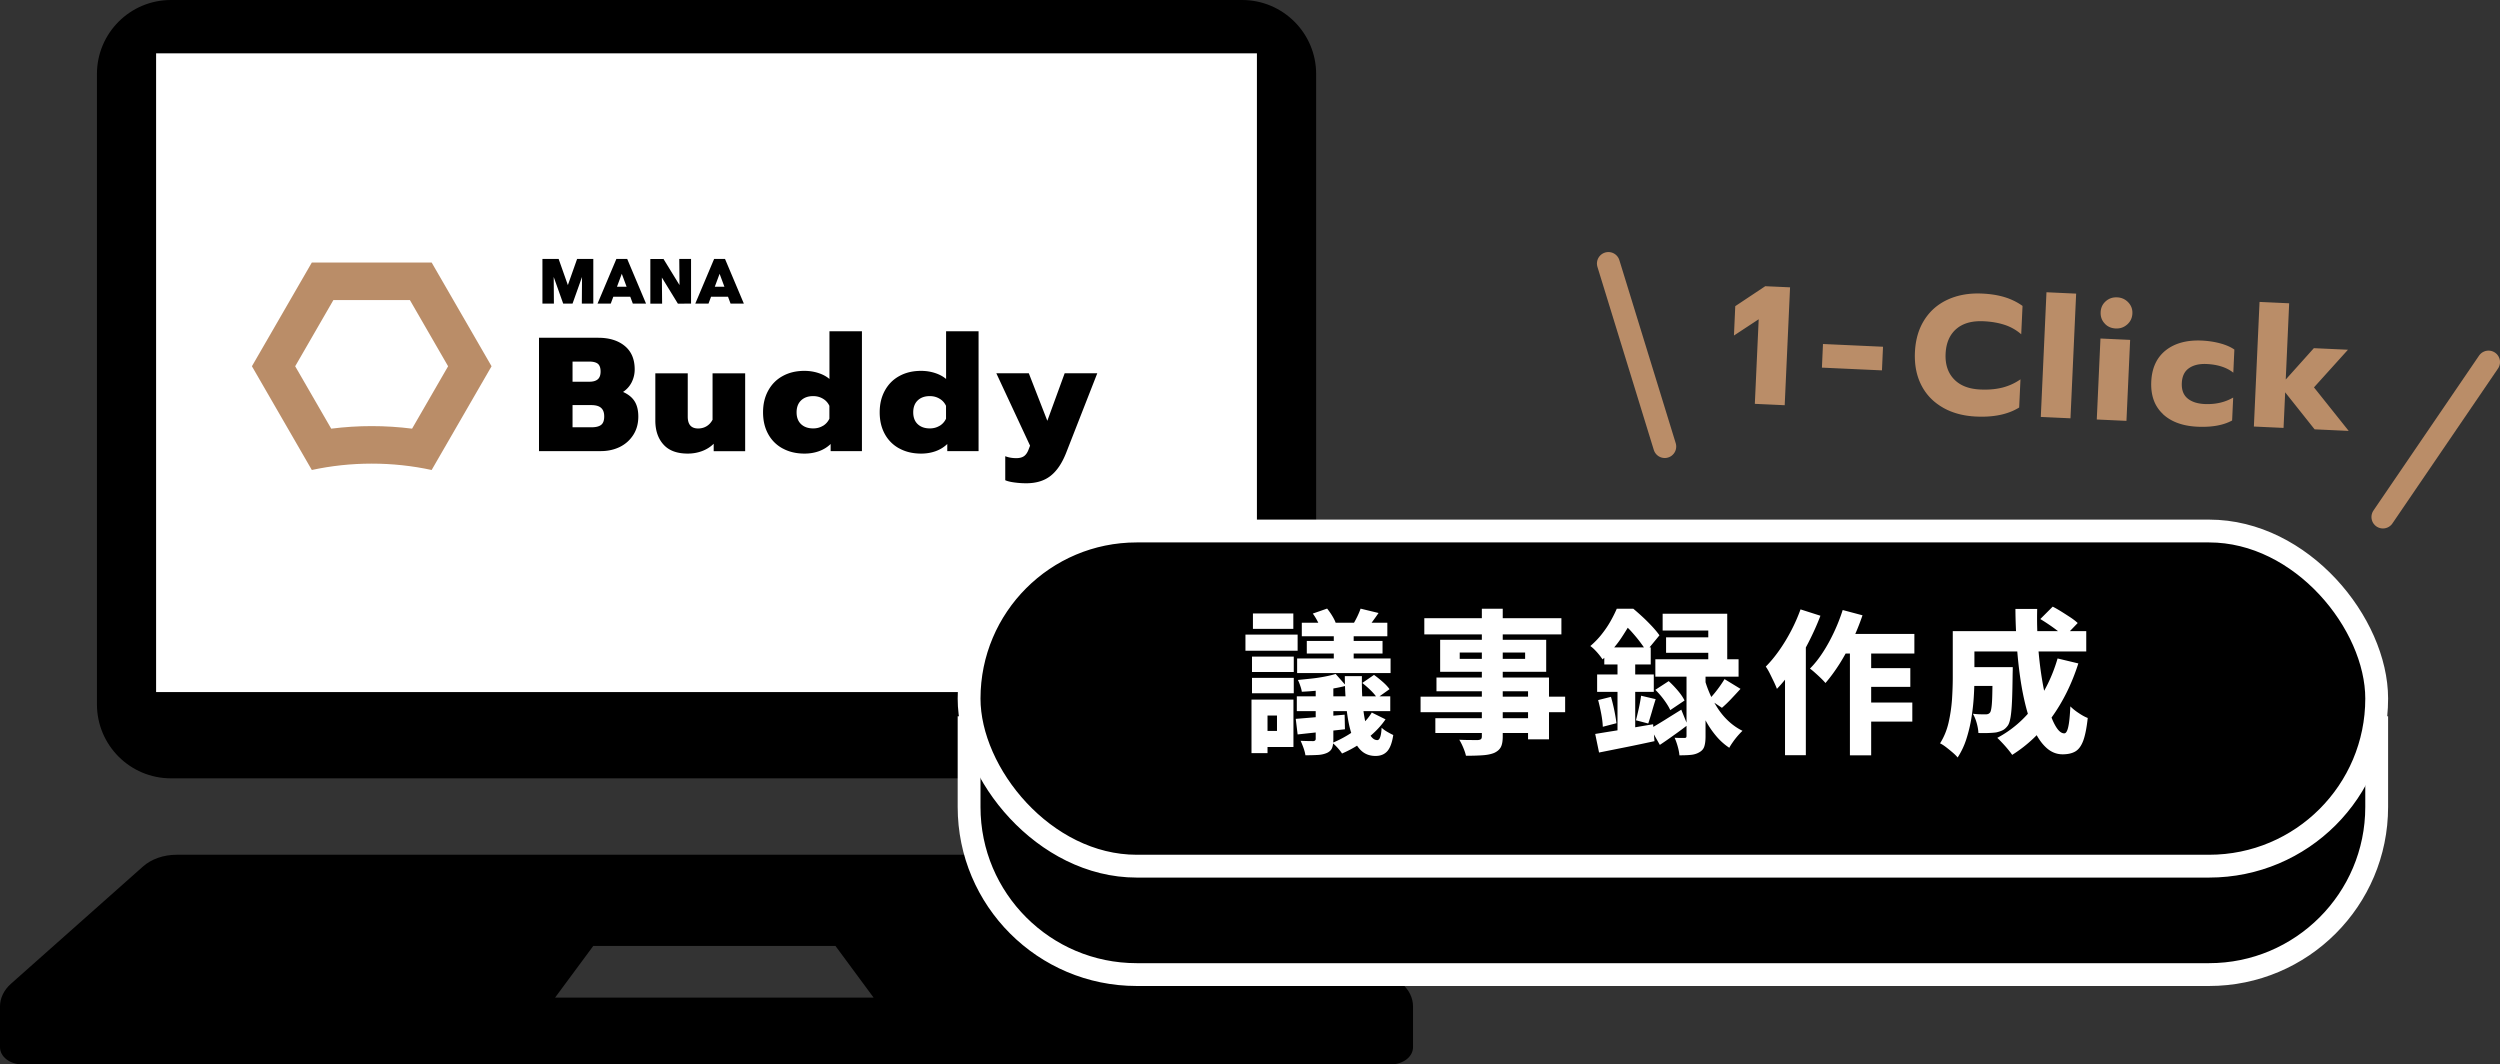 <svg data-name="レイヤー 2" xmlns="http://www.w3.org/2000/svg" viewBox="0 0 401.02 170.74"><rect x="0" y="0" width="401.02" height="170.74" fill="#333333" stroke="none"/><g data-name="レイヤー 2"><path fill="#fff" d="M22.55 6.32h182.76v107.41H22.55z"/><path d="M27.42 124.85h171.82c6.56 0 11.88-5.32 11.88-11.88V11.87C211.12 5.32 205.8 0 199.24 0H27.42c-6.56 0-11.87 5.32-11.87 11.87v101.1c0 6.56 5.31 11.88 11.87 11.88zM25.04 8.56h176.58v102.45H25.04V8.56zM224.9 157.8L203.72 139c-1.36-1.2-3.32-1.89-5.39-1.89H28.32c-2.07 0-4.03.68-5.39 1.89L1.76 157.8c-1.13 1-1.76 2.3-1.76 3.63v6.55c0 1.53 1.6 2.76 3.57 2.76h219.52c1.98 0 3.57-1.23 3.57-2.76v-6.55c0-1.34-.62-2.63-1.76-3.63zm-135.86 2.22l6.13-8.29h38.84l6.12 8.29H89.04z"/><path d="M69.23 42.11H50.02l-9.61 16.64 9.61 16.64c3.1-.67 6.31-1.02 9.61-1.02s6.51.35 9.61 1.02l9.61-16.64-9.61-16.64zm-3.12 26.65c-2.14-.27-4.31-.41-6.49-.41s-4.34.14-6.49.41l-5.78-10.01 6.13-10.62h12.27l6.13 10.62-5.78 10.01z" fill="#ba8d68"/><path d="M86.46 54.18h9.5c1.77 0 3.19.44 4.25 1.31 1.07.88 1.6 2.13 1.6 3.76 0 .73-.16 1.41-.48 2.06-.32.64-.79 1.16-1.39 1.56.85.38 1.47.88 1.86 1.51.39.62.59 1.44.59 2.44 0 1.13-.27 2.11-.81 2.95-.54.84-1.26 1.48-2.17 1.93-.91.44-1.92.66-3.03.66h-9.92V54.17zm8.09 7.05c.59 0 1.04-.13 1.34-.39s.45-.68.45-1.25-.15-1-.44-1.24c-.29-.23-.75-.35-1.38-.35h-2.68v3.23h2.71zm.32 7.31c.71 0 1.23-.13 1.56-.39s.49-.71.49-1.35-.17-1.08-.51-1.38-.87-.44-1.6-.44h-2.97v3.56h3.02zm11.55 2.76c-.87-.97-1.3-2.25-1.3-3.85v-7.57h5.2v6.95c0 1.27.55 1.9 1.67 1.9.5 0 .95-.12 1.35-.36.4-.24.72-.59.96-1.04v-7.44h5.23v12.49h-5.05v-1.2c-.52.52-1.15.91-1.87 1.18-.73.27-1.49.4-2.29.4-1.74 0-3.04-.49-3.9-1.46zm19.13.64a5.721 5.721 0 01-2.33-2.32c-.55-1-.82-2.16-.82-3.48s.27-2.46.82-3.47c.55-1.01 1.32-1.8 2.33-2.35 1.01-.56 2.17-.83 3.49-.83.8 0 1.55.12 2.25.35.7.23 1.29.55 1.76.95v-7.65h5.21v19.23h-5.02v-1.15c-.52.5-1.14.89-1.86 1.15s-1.5.39-2.33.39c-1.32 0-2.48-.27-3.49-.82zm6.46-3.63c.46-.28.8-.66 1.03-1.15V65.1c-.23-.49-.57-.87-1.03-1.14-.46-.28-.99-.42-1.57-.42-.81 0-1.46.23-1.94.69-.48.46-.72 1.1-.72 1.91s.24 1.45.72 1.9 1.12.68 1.94.68c.59 0 1.11-.14 1.57-.42zm12.25 3.63a5.721 5.721 0 01-2.33-2.32c-.55-1-.82-2.16-.82-3.48s.27-2.46.82-3.47c.55-1.01 1.32-1.8 2.33-2.35 1.01-.56 2.17-.83 3.49-.83.8 0 1.55.12 2.25.35.7.23 1.29.55 1.76.95v-7.65h5.21v19.23h-5.02v-1.15c-.52.5-1.14.89-1.86 1.15s-1.5.39-2.33.39c-1.32 0-2.48-.27-3.49-.82zm6.46-3.63c.46-.28.8-.66 1.03-1.15V65.1c-.23-.49-.57-.87-1.03-1.14-.46-.28-.99-.42-1.57-.42-.81 0-1.46.23-1.94.69s-.72 1.1-.72 1.91.24 1.45.72 1.9 1.12.68 1.94.68c.59 0 1.11-.14 1.57-.42zm11.99 9.08c-.66-.09-1.14-.21-1.46-.36v-3.85c.54.21 1.13.31 1.77.31.55 0 .98-.12 1.28-.35s.53-.59.7-1.05l.23-.6-5.41-11.61h5.21L168 67.5l2.78-7.62h5.23l-5 12.78c-.66 1.67-1.49 2.89-2.5 3.68s-2.31 1.18-3.9 1.18c-.61 0-1.24-.04-1.9-.13zM99.74 41.54h-.87l-3.02 7.16h2.12l.41-1.1h2.72l.41 1.1h2.12l-3.02-7.16h-.87zm-.77 4.45l.77-2.07.77 2.07h-1.53zm-7.88-.26l-1.48-4.19h-2.6v7.16h1.84l-.03-4.27 1.52 4.27h1.5l1.52-4.27-.03 4.27h1.84v-7.16h-2.6l-1.48 4.19zm26.11 2.97h2.12l-3.02-7.16h-1.75l-3.02 7.16h2.12l.41-1.1h2.72l.41 1.1zm-2.54-2.71l.77-2.07.77 2.07h-1.53zm-5.66-.26l-2.57-4.19-2.11.01v7.16h1.89l-.04-4.19 2.57 4.19 2.11-.01v-7.16h-1.89l.04 4.19z"/><path d="M155.45 116.73h225.79v12.72c0 14.84-12.04 26.88-26.88 26.88H182.33c-14.84 0-26.88-12.04-26.88-26.88v-12.72h0z" stroke="#fff" stroke-miterlimit="10" stroke-width="3.66"/><rect x="155.45" y="85.18" width="225.79" height="53.76" rx="26.88" ry="26.88" stroke="#fff" stroke-miterlimit="10" stroke-width="3.66"/><path d="M199.78 101.79h8.37v2.59h-8.37v-2.59zm.97 10.43h2.57v8.59h-2.57v-8.59zm.08-6.9h6.7v2.47h-6.7v-2.47zm0 3.41h6.7v2.47h-6.7v-2.47zm.15-10.33h6.48v2.47h-6.48V98.4zm1.37 13.82h5.13v7.6h-5.13v-2.57h2.49v-2.47h-2.49v-2.57zm5.5 3.09c1.03-.08 2.23-.18 3.61-.3s2.79-.24 4.23-.37l.05 2.34c-1.33.15-2.65.29-3.97.44-1.32.14-2.53.27-3.62.39l-.3-2.49zm.17-3.61h14.99v2.37h-14.99v-2.37zm.05-6.08h14.99v2.34h-14.99v-2.34zm6.18 2.49l1.67 1.89c-.68.18-1.43.34-2.24.47a42.6 42.6 0 01-4.86.49c-.03-.25-.11-.56-.24-.93-.12-.37-.25-.69-.39-.96.7-.07 1.42-.14 2.17-.22.75-.08 1.46-.19 2.14-.32s1.26-.27 1.74-.42zm-3.21 1.42h2.84v9.09c0 .6-.08 1.06-.22 1.39s-.42.59-.82.77c-.42.18-.9.29-1.46.32-.56.03-1.22.05-1.98.05-.05-.35-.15-.73-.3-1.16-.15-.42-.31-.81-.47-1.16.4.02.81.03 1.22.04.42 0 .68.01.8.01.27-.02.4-.14.4-.37v-8.99zm-2.22-9.64h13.72v2.17h-13.72v-2.17zm.8 2.92h12.15v2.02h-12.15v-2.02zm.97-4.39l2.29-.8c.28.35.56.74.82 1.17s.46.82.57 1.17l-2.44.87c-.08-.33-.25-.73-.49-1.18-.24-.46-.49-.87-.76-1.23zm9.44 15.87l2.22 1.1c-.55.8-1.2 1.54-1.96 2.24s-1.57 1.32-2.43 1.87-1.73 1-2.59 1.37c-.15-.25-.38-.54-.68-.88-.31-.34-.59-.62-.86-.83.81-.33 1.62-.74 2.42-1.22s1.54-1.03 2.22-1.64 1.24-1.28 1.67-1.99zm-6.08-13.82h3.19v6.18h-3.19v-6.18zm1.77 7.99h2.74c-.03 2.13.05 3.96.24 5.49.19 1.54.48 2.71.86 3.54.38.82.84 1.23 1.37 1.23.2 0 .36-.17.47-.51.12-.34.19-.83.22-1.48.27.25.57.47.92.67s.66.37.95.5c-.18 1.21-.5 2.08-.95 2.59s-1.08.77-1.89.77c-.98 0-1.79-.32-2.42-.97s-1.12-1.55-1.48-2.71c-.36-1.16-.61-2.52-.77-4.07a51.98 51.98 0 01-.26-5.04zm2.52-10.83l2.89.7c-.33.48-.65.93-.96 1.35-.31.42-.59.78-.83 1.1l-2.27-.67c.22-.37.44-.78.66-1.23.22-.46.39-.87.51-1.23zm.27 11.93l1.89-1.3c.45.32.91.69 1.39 1.11.48.42.85.82 1.1 1.18l-1.99 1.42c-.22-.36-.56-.77-1.02-1.22s-.92-.85-1.37-1.2zm9.36 2.19h23.19v2.49h-23.19v-2.49zm.6-12.58h21.99v2.59h-21.99v-2.59zm1.77 16.04h16.66v2.37h-16.66v-2.37zm.17-6.53h18.06v9.91h-3.36v-7.7h-14.69v-2.22zm.6-6.05h17.01v5.13h-17.01v-5.13zm6.68-4.98h3.36v20.47c0 .76-.1 1.34-.31 1.73-.21.39-.57.7-1.08.93-.5.2-1.1.32-1.82.37s-1.61.08-2.69.08c-.08-.38-.23-.82-.44-1.32-.21-.5-.42-.91-.63-1.25.37.02.75.03 1.16.04.41 0 .78.01 1.11.01h.72c.23-.02.39-.07.49-.15.09-.08.14-.23.14-.45V97.64zm-3.54 7.02v1.02h10.49v-1.02h-10.49zm25.18-7.02h1.72v.6h.95v.85c-.48.93-1.12 2-1.91 3.2-.79 1.2-1.8 2.36-3.03 3.47a10.607 10.607 0 00-1.28-1.56c-.26-.26-.49-.45-.68-.58.7-.6 1.31-1.23 1.84-1.91.53-.67 1-1.36 1.4-2.07.4-.71.73-1.37 1-2zm-3.44 20.08c.8-.13 1.7-.28 2.71-.44 1.01-.16 2.08-.34 3.21-.54s2.25-.39 3.36-.57l.22 2.71c-1.53.33-3.07.66-4.63.97s-2.98.6-4.26.85l-.62-2.99zm.3-9.54h9.09v2.79h-9.09v-2.79zm.15 4.11l2.07-.52c.2.68.38 1.41.54 2.19.16.78.27 1.46.34 2.04l-2.19.57c-.02-.58-.1-1.27-.25-2.07s-.32-1.54-.5-2.22zm1-8.45h7.45v2.74h-7.45v-2.74zm2.12 1.12h2.84v13.37l-2.84.5v-13.87zm.27-7.32H262c.48.4.99.85 1.52 1.34s1.03 1 1.51 1.51c.47.51.86.98 1.16 1.41l-2.09 2.54c-.27-.43-.61-.92-1.03-1.48-.42-.56-.88-1.1-1.36-1.64-.48-.54-.96-.98-1.42-1.33h-.55v-2.34zm3.51 13.95l2.34.55c-.22.7-.43 1.4-.63 2.1-.21.71-.39 1.31-.56 1.81l-1.97-.52c.1-.38.2-.8.31-1.27.11-.46.21-.93.3-1.39.09-.46.16-.89.21-1.27zm1.52 5.25c.63-.35 1.38-.8 2.25-1.34.87-.55 1.76-1.1 2.68-1.67l1 2.47c-.71.55-1.45 1.1-2.22 1.64-.76.55-1.5 1.06-2.22 1.54l-1.49-2.64zm.77-11.1h13.35v2.79h-13.35v-2.79zm0 4.9l2.14-1.39c.5.45.99.96 1.48 1.54.49.58.84 1.1 1.06 1.57l-2.29 1.54c-.2-.46-.53-1-.98-1.62s-.93-1.16-1.41-1.64zm1.17-12.2h10.36v8.87h-3.04v-6.18h-7.32v-2.69zm.55 3.78h8.49v2.49h-8.49v-2.49zm3.29 4.96h3.04v10.91c0 .67-.06 1.2-.19 1.61-.12.41-.39.73-.81.96-.38.23-.84.37-1.37.42s-1.14.07-1.82.07c-.03-.4-.12-.87-.27-1.41-.15-.54-.32-1.01-.5-1.41.31.02.63.03.93.03h.66c.13 0 .22-.03.26-.08.04-.05.06-.14.06-.27v-10.83zm2.96 1.97c.2.71.47 1.45.81 2.22.34.76.76 1.52 1.25 2.27s1.06 1.43 1.72 2.04 1.4 1.13 2.23 1.54c-.22.2-.46.46-.74.77-.27.32-.54.65-.78 1-.25.35-.45.66-.6.95a9.835 9.835 0 01-2.1-1.88c-.62-.74-1.17-1.53-1.63-2.38-.46-.85-.86-1.69-1.18-2.53-.32-.84-.58-1.62-.78-2.33l1.82-1.67zm3.12-.23l2.57 1.57c-.51.56-1.03 1.12-1.54 1.66-.51.54-1 1-1.44 1.38l-2.04-1.37a19.29 19.29 0 001.74-2.14c.28-.4.52-.76.72-1.1zm12.2-11.18l3.19 1.02c-.53 1.4-1.17 2.82-1.91 4.27-.74 1.45-1.54 2.82-2.39 4.1s-1.75 2.4-2.68 3.36c-.1-.28-.26-.65-.47-1.1-.22-.45-.44-.91-.67-1.37s-.45-.83-.65-1.1c.75-.75 1.46-1.61 2.15-2.59.69-.98 1.33-2.03 1.92-3.16.59-1.13 1.09-2.27 1.51-3.44zm-2.49 7l3.34-3.34v19.73h-3.34v-16.39zm9.24-6.9l3.19.85a38.58 38.58 0 01-1.64 4.05c-.63 1.34-1.32 2.59-2.05 3.75-.74 1.16-1.49 2.18-2.25 3.06-.17-.2-.4-.45-.71-.75-.31-.3-.62-.59-.95-.88-.32-.29-.6-.52-.83-.68.73-.73 1.42-1.6 2.08-2.62.66-1.01 1.25-2.1 1.79-3.25s1-2.33 1.38-3.52zm-.47 3.84h11.98v3.14h-13.52l1.54-3.14zm1.64 1.04h3.41v18.43h-3.41v-18.43zm1.67 9.96h8.34v3.06h-8.34v-3.06zm.02-5.52h8v3.01h-8v-3.01zm14.82-5.93h3.46v7.42c0 .95-.03 1.98-.1 3.11s-.2 2.28-.39 3.45c-.19 1.17-.47 2.3-.82 3.39a12.16 12.16 0 01-1.38 2.9c-.18-.23-.45-.5-.8-.8s-.71-.59-1.07-.87c-.37-.28-.68-.48-.95-.6.63-1 1.09-2.11 1.37-3.34s.46-2.48.55-3.75c.08-1.27.12-2.45.12-3.52v-7.4zm2.05 5.78h5.63v3.01h-5.63v-3.01zm.17-5.78h19.18v3.26h-19.18v-3.26zm4.18 5.78h3.21c0 .3 0 .54-.01.72 0 .18-.01.34-.01.47-.02 1.73-.05 3.15-.1 4.27-.05 1.12-.13 1.99-.24 2.62-.11.62-.26 1.07-.46 1.33-.25.33-.51.57-.8.71-.28.14-.62.25-1 .34-.33.05-.75.08-1.26.1-.51.02-1.05.02-1.63 0-.02-.48-.11-1.01-.27-1.59s-.37-1.08-.62-1.5c.42.05.8.08 1.17.09.36 0 .65.01.85.01.17 0 .31-.02.42-.06.12-.04.22-.12.32-.24.1-.13.18-.44.24-.91.06-.47.1-1.18.12-2.12.02-.94.04-2.19.06-3.75v-.5zm10.39-1.4l3.34.8c-1.03 3.24-2.45 6.11-4.25 8.62-1.8 2.51-3.92 4.52-6.36 6.05-.17-.25-.39-.54-.67-.88-.28-.34-.58-.68-.9-1.02-.32-.34-.59-.62-.82-.83 2.36-1.26 4.35-2.99 5.98-5.18 1.63-2.19 2.86-4.71 3.69-7.55zm-6.75-7.94h3.49c-.05 1.96 0 3.9.14 5.82.14 1.92.35 3.73.63 5.43.28 1.7.61 3.21.98 4.51.37 1.3.78 2.33 1.23 3.08s.9 1.12 1.37 1.12c.26 0 .48-.34.63-1.02.16-.68.27-1.78.34-3.31.37.37.81.73 1.35 1.08.53.36 1.01.62 1.44.78-.17 1.58-.41 2.79-.72 3.64-.32.85-.74 1.42-1.27 1.73-.53.31-1.21.46-2.04.46-.91 0-1.74-.31-2.47-.93-.73-.62-1.38-1.49-1.94-2.61-.56-1.12-1.04-2.42-1.43-3.91-.39-1.49-.71-3.1-.96-4.84s-.44-3.55-.56-5.42c-.12-1.87-.2-3.73-.21-5.59zm3.99 1.62l1.99-1.99c.45.23.93.51 1.43.82.51.32.99.63 1.45.93.46.31.83.6 1.13.88l-2.14 2.22c-.25-.28-.59-.59-1.03-.93a28.7 28.7 0 00-1.41-1.02c-.5-.34-.97-.64-1.42-.91z" fill="#fff"/><path d="M282.11 51.21l-3.97 2.61.21-4.71 4.81-3.2 3.98.18-.86 18.91-4.79-.22.62-13.58zm10.31 3.97l9.63.44-.17 3.79-9.63-.44.17-3.79zm19.24 10.2c-1.52-.87-2.68-2.06-3.46-3.59-.78-1.53-1.12-3.29-1.03-5.29.09-2 .59-3.73 1.51-5.18.92-1.45 2.17-2.54 3.77-3.27s3.42-1.05 5.48-.96c1.35.06 2.56.25 3.61.57 1.05.32 2.02.79 2.89 1.41l-.21 4.55a7.633 7.633 0 00-2.63-1.5c-.99-.33-2.13-.53-3.43-.59-1.86-.08-3.31.33-4.37 1.25-1.05.92-1.62 2.24-1.7 3.95s.37 3.08 1.35 4.1c.97 1.02 2.38 1.57 4.22 1.65 1.3.06 2.47-.04 3.51-.3 1.04-.26 2.02-.7 2.93-1.33l-.21 4.52c-1.77 1.09-4.06 1.58-6.87 1.45-2.06-.09-3.85-.57-5.37-1.44zm16.61-18.5l4.76.22-.91 20-4.76-.22.91-20zm8.66 7.42l4.76.22-.59 12.99-4.76-.22.59-12.99zm.68-2.41c-.47-.49-.68-1.1-.65-1.82.03-.7.3-1.28.81-1.74.51-.45 1.12-.67 1.85-.63.7.03 1.29.3 1.77.8.47.5.7 1.1.66 1.81s-.31 1.28-.83 1.74c-.52.46-1.13.67-1.83.64-.72-.03-1.32-.29-1.78-.79zm9.32 14.5c-1.33-1.25-1.95-2.98-1.85-5.18.1-2.2.88-3.87 2.33-5.02 1.45-1.14 3.37-1.66 5.75-1.56 1.06.05 2.06.2 2.98.45.92.25 1.68.58 2.27.99l-.17 3.71c-1.06-.84-2.5-1.31-4.3-1.39-1.16-.05-2.09.17-2.81.67-.72.5-1.1 1.29-1.15 2.38-.05 1.1.26 1.92.92 2.47.66.55 1.57.84 2.72.9 1.75.08 3.28-.27 4.6-1.04l-.17 3.68c-1.41.77-3.26 1.1-5.55 1-2.38-.11-4.24-.79-5.57-2.04zm15.51-17.96l4.76.22-.55 12.23 4.51-5.03 5.47.25-5.45 6.04 5.57 6.98-5.47-.25-4.72-5.94-.26 5.71-4.76-.22.91-20z" fill="#ba8d68"/><path fill="#ba8d68" stroke="#ba8d68" stroke-linecap="round" stroke-miterlimit="10" stroke-width="3.68" d="M382.24 82.93l16.94-24.85M267.04 71.63L258 42.27"/></g></svg>